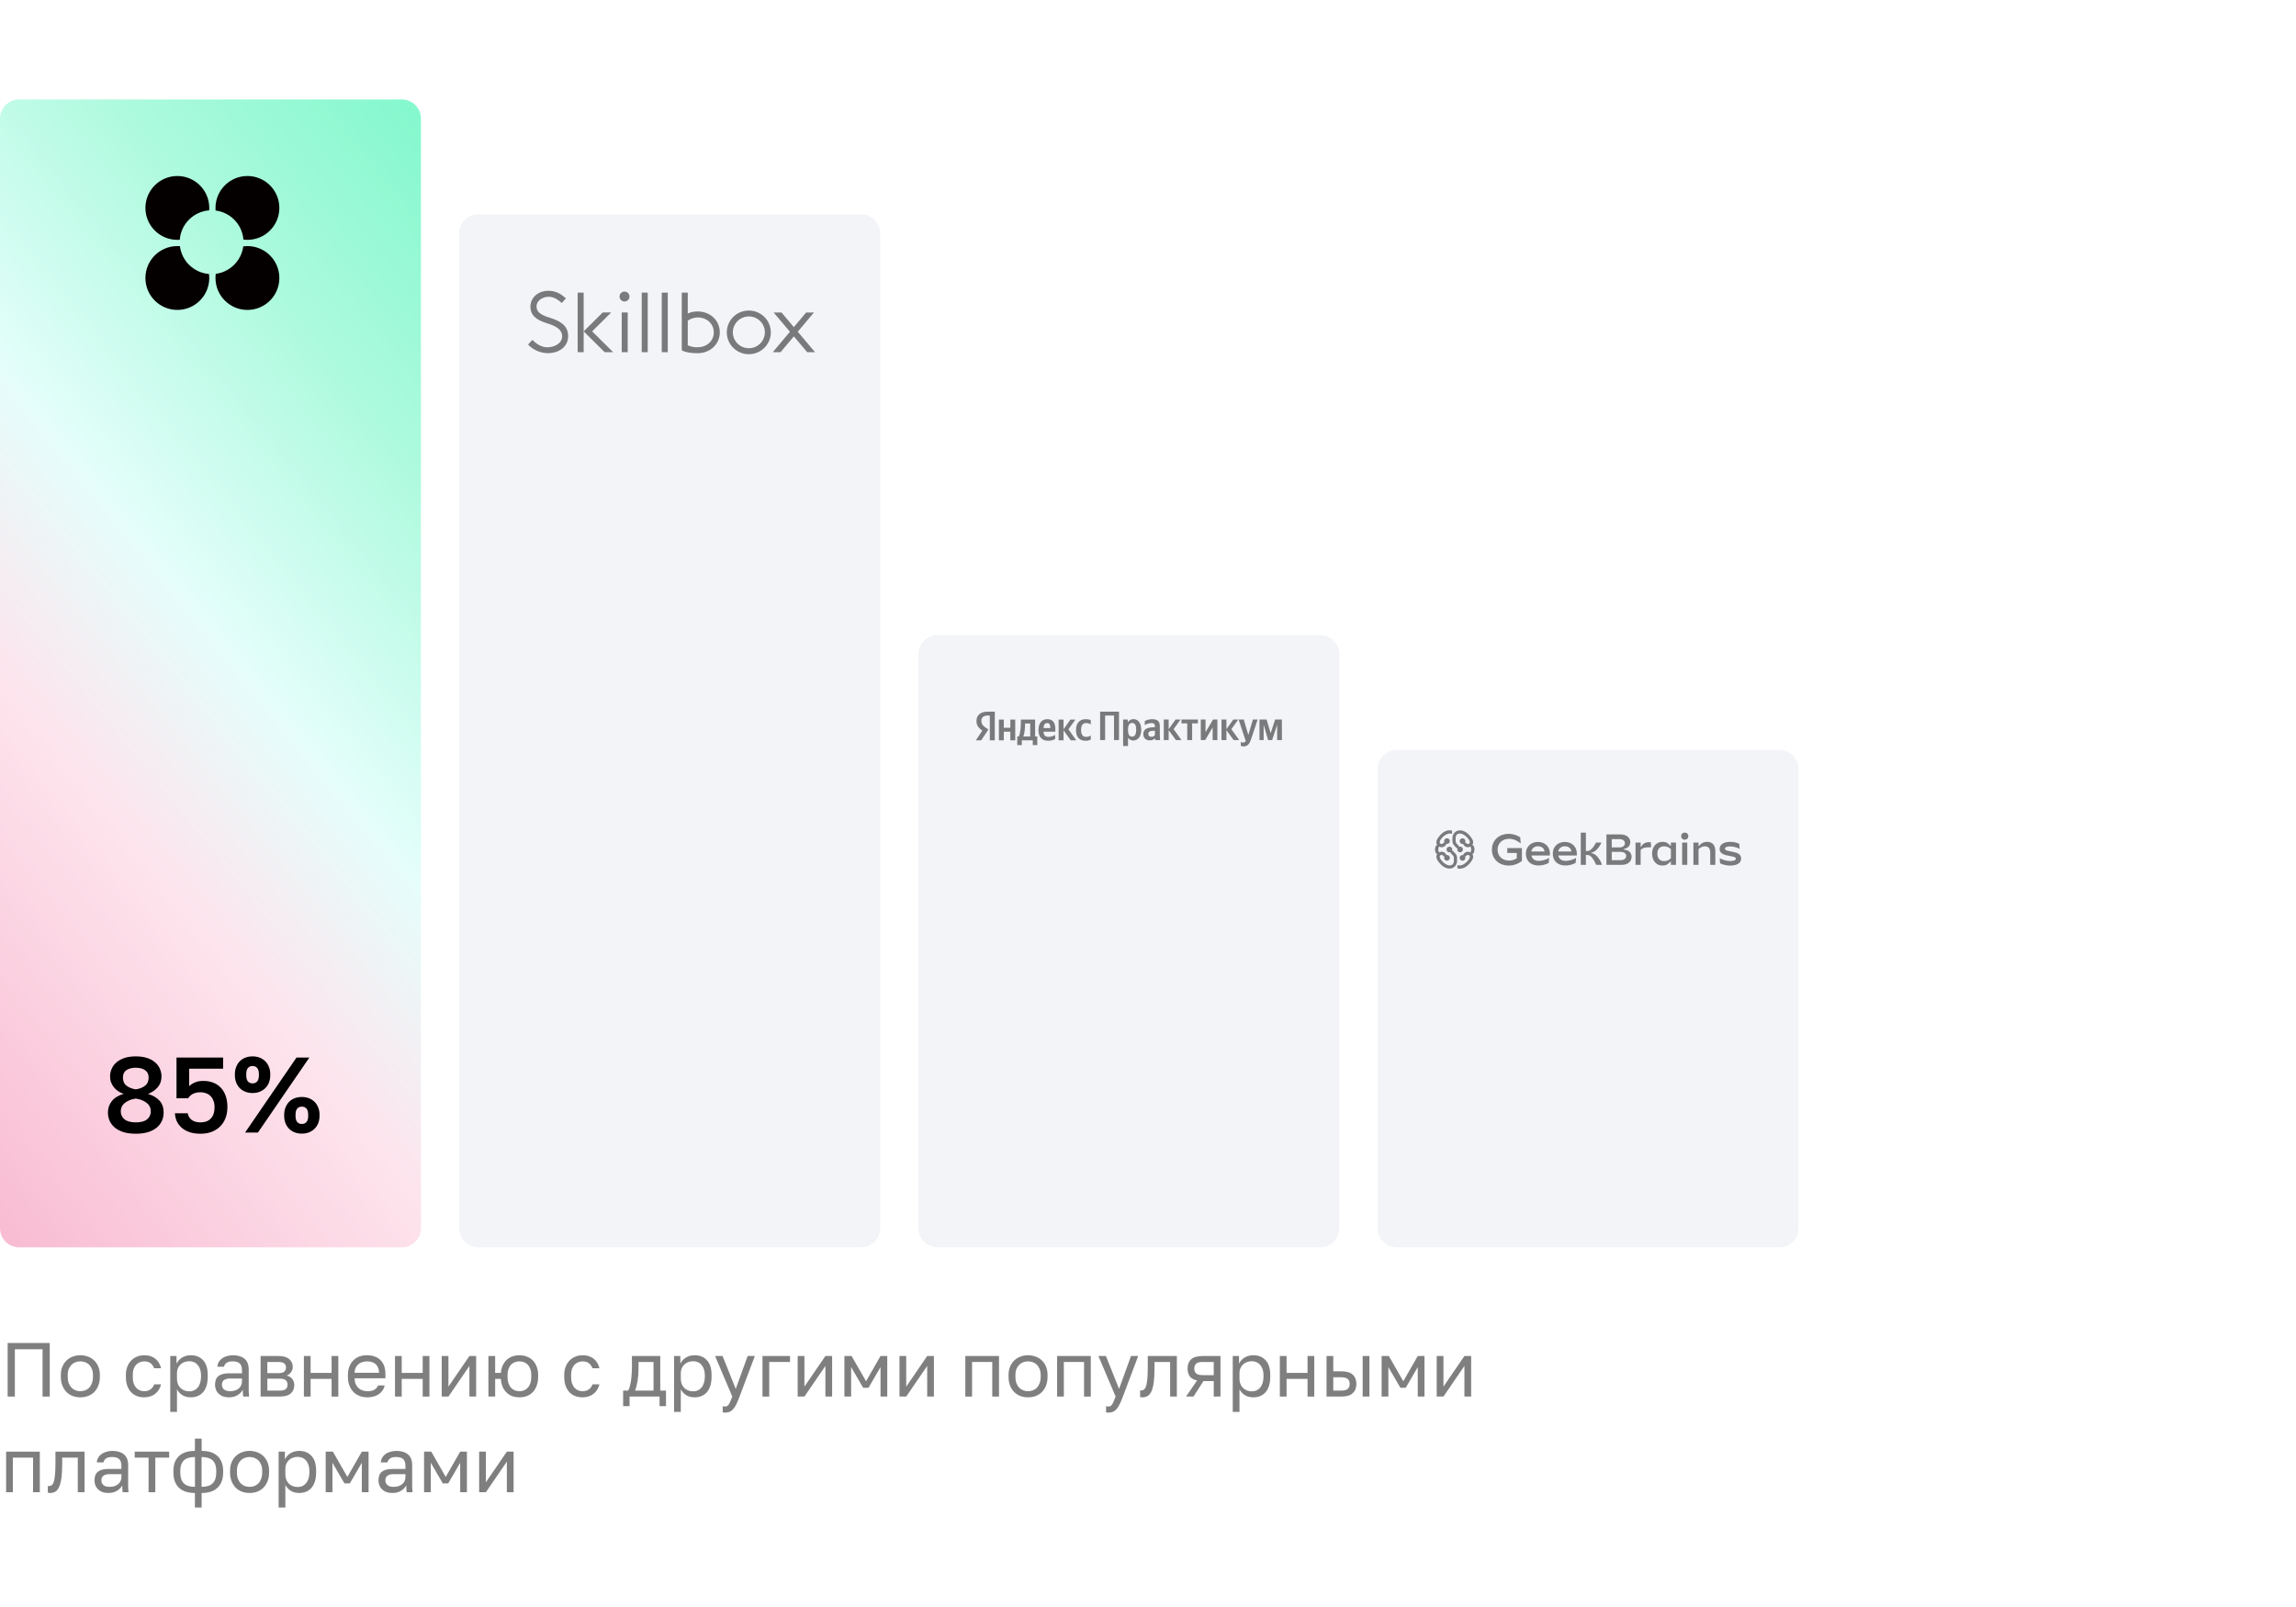 <svg width="600" height="420" viewBox="0 0 600 420" fill="none" xmlns="http://www.w3.org/2000/svg">
<path d="M0 31C0 28.239 2.239 26 5 26H105C107.761 26 110 28.239 110 31V321C110 323.761 107.761 326 105 326H5C2.239 326 0 323.761 0 321V31Z" fill="url(#paint0_linear_2_444)"/>
<path d="M120 61C120 58.239 122.239 56 125 56H225C227.761 56 230 58.239 230 61V321C230 323.761 227.761 326 225 326H125C122.239 326 120 323.761 120 321V61Z" fill="#F3F4F7"/>
<path d="M240 171C240 168.239 242.239 166 245 166H345C347.761 166 350 168.239 350 171V321C350 323.761 347.761 326 345 326H245C242.239 326 240 323.761 240 321V171Z" fill="#F3F4F7"/>
<path d="M360 201C360 198.239 362.239 196 365 196H465C467.761 196 470 198.239 470 201V321C470 323.761 467.761 326 465 326H365C362.239 326 360 323.761 360 321V201Z" fill="#F3F4F7"/>
<path d="M2 351H12.999V365H11.12V352.64H3.88V365H2V351Z" fill="black" fill-opacity="0.5"/>
<path d="M20.999 365.2C20.319 365.2 19.673 365.093 19.059 364.88C18.446 364.653 17.906 364.32 17.439 363.88C16.973 363.427 16.599 362.86 16.319 362.18C16.039 361.5 15.899 360.707 15.899 359.8V359.4C15.899 358.547 16.039 357.793 16.319 357.14C16.599 356.487 16.973 355.947 17.439 355.52C17.906 355.08 18.446 354.753 19.059 354.54C19.673 354.313 20.319 354.2 20.999 354.2C21.679 354.2 22.326 354.313 22.939 354.54C23.553 354.753 24.093 355.08 24.559 355.52C25.026 355.947 25.399 356.487 25.679 357.14C25.959 357.793 26.099 358.547 26.099 359.4V359.8C26.099 360.707 25.959 361.5 25.679 362.18C25.399 362.86 25.026 363.427 24.559 363.88C24.093 364.32 23.553 364.653 22.939 364.88C22.326 365.093 21.679 365.2 20.999 365.2ZM20.999 363.6C21.399 363.6 21.799 363.533 22.199 363.4C22.599 363.253 22.953 363.033 23.259 362.74C23.566 362.433 23.813 362.04 23.999 361.56C24.199 361.08 24.299 360.493 24.299 359.8V359.4C24.299 358.76 24.199 358.213 23.999 357.76C23.813 357.307 23.566 356.933 23.259 356.64C22.953 356.347 22.599 356.133 22.199 356C21.799 355.867 21.399 355.8 20.999 355.8C20.599 355.8 20.199 355.867 19.799 356C19.399 356.133 19.046 356.347 18.739 356.64C18.433 356.933 18.179 357.307 17.979 357.76C17.793 358.213 17.699 358.76 17.699 359.4V359.8C17.699 360.493 17.793 361.08 17.979 361.56C18.179 362.04 18.433 362.433 18.739 362.74C19.046 363.033 19.399 363.253 19.799 363.4C20.199 363.533 20.599 363.6 20.999 363.6Z" fill="black" fill-opacity="0.5"/>
<path d="M37.692 365.2C37.012 365.2 36.378 365.093 35.792 364.88C35.205 364.653 34.698 364.32 34.272 363.88C33.845 363.427 33.505 362.86 33.252 362.18C33.012 361.5 32.892 360.707 32.892 359.8V359.4C32.892 358.547 33.025 357.793 33.292 357.14C33.558 356.487 33.912 355.947 34.352 355.52C34.792 355.08 35.298 354.753 35.872 354.54C36.458 354.313 37.065 354.2 37.692 354.2C38.318 354.2 38.878 354.287 39.372 354.46C39.878 354.633 40.312 354.873 40.672 355.18C41.045 355.487 41.345 355.847 41.572 356.26C41.812 356.673 41.985 357.12 42.092 357.6H40.292C40.185 357.347 40.058 357.113 39.912 356.9C39.778 356.673 39.605 356.48 39.392 356.32C39.192 356.16 38.952 356.033 38.672 355.94C38.392 355.847 38.065 355.8 37.692 355.8C37.305 355.8 36.932 355.873 36.572 356.02C36.212 356.153 35.892 356.367 35.612 356.66C35.332 356.94 35.105 357.307 34.932 357.76C34.772 358.213 34.692 358.76 34.692 359.4V359.8C34.692 360.48 34.772 361.067 34.932 361.56C35.105 362.04 35.332 362.433 35.612 362.74C35.892 363.033 36.212 363.253 36.572 363.4C36.932 363.533 37.305 363.6 37.692 363.6C38.345 363.6 38.892 363.44 39.332 363.12C39.785 362.8 40.105 362.36 40.292 361.8H42.092C41.838 362.853 41.318 363.687 40.532 364.3C39.745 364.9 38.798 365.2 37.692 365.2Z" fill="black" fill-opacity="0.5"/>
<path d="M44.49 354.4H46.13V356.4C46.49 355.693 46.99 355.153 47.63 354.78C48.284 354.393 49.037 354.2 49.89 354.2C51.224 354.2 52.29 354.64 53.09 355.52C53.89 356.387 54.29 357.68 54.29 359.4V359.8C54.29 360.707 54.184 361.5 53.97 362.18C53.757 362.847 53.457 363.407 53.07 363.86C52.684 364.3 52.217 364.633 51.67 364.86C51.137 365.087 50.544 365.2 49.89 365.2C48.984 365.2 48.224 365 47.61 364.6C47.01 364.2 46.557 363.7 46.25 363.1V369H44.49V354.4ZM49.49 363.64C49.917 363.64 50.317 363.56 50.69 363.4C51.064 363.227 51.384 362.98 51.65 362.66C51.93 362.34 52.144 361.94 52.29 361.46C52.45 360.98 52.53 360.427 52.53 359.8V359.4C52.53 358.827 52.45 358.313 52.29 357.86C52.144 357.407 51.93 357.027 51.65 356.72C51.384 356.4 51.064 356.16 50.69 356C50.317 355.84 49.917 355.76 49.49 355.76C49.01 355.76 48.57 355.84 48.17 356C47.77 356.147 47.43 356.36 47.15 356.64C46.87 356.907 46.65 357.227 46.49 357.6C46.33 357.973 46.25 358.373 46.25 358.8V360.4C46.25 360.88 46.33 361.32 46.49 361.72C46.65 362.12 46.87 362.46 47.15 362.74C47.43 363.02 47.77 363.24 48.17 363.4C48.57 363.56 49.01 363.64 49.49 363.64Z" fill="black" fill-opacity="0.5"/>
<path d="M59.815 365.2C59.228 365.2 58.708 365.12 58.255 364.96C57.815 364.787 57.441 364.553 57.135 364.26C56.828 363.967 56.595 363.62 56.435 363.22C56.275 362.82 56.195 362.38 56.195 361.9C56.195 360.847 56.502 360.087 57.115 359.62C57.742 359.153 58.635 358.92 59.795 358.92H63.235V358.2C63.235 357.293 63.028 356.667 62.615 356.32C62.215 355.973 61.608 355.8 60.795 355.8C60.035 355.8 59.481 355.947 59.135 356.24C58.788 356.52 58.595 356.84 58.555 357.2H56.795C56.822 356.773 56.935 356.38 57.135 356.02C57.348 355.647 57.628 355.327 57.975 355.06C58.335 354.793 58.761 354.587 59.255 354.44C59.748 354.28 60.295 354.2 60.895 354.2C62.148 354.2 63.142 354.5 63.875 355.1C64.621 355.687 64.995 356.653 64.995 358V362.3C64.995 362.86 64.995 363.353 64.995 363.78C65.008 364.193 65.041 364.6 65.095 365H63.555C63.515 364.693 63.488 364.407 63.475 364.14C63.462 363.86 63.455 363.547 63.455 363.2C63.175 363.76 62.721 364.233 62.095 364.62C61.468 365.007 60.708 365.2 59.815 365.2ZM60.195 363.6C60.608 363.6 60.995 363.547 61.355 363.44C61.728 363.32 62.055 363.153 62.335 362.94C62.615 362.713 62.835 362.44 62.995 362.12C63.155 361.8 63.235 361.427 63.235 361V360.28H60.095C59.441 360.28 58.928 360.413 58.555 360.68C58.181 360.933 57.995 361.34 57.995 361.9C57.995 362.393 58.168 362.8 58.515 363.12C58.875 363.44 59.435 363.6 60.195 363.6Z" fill="black" fill-opacity="0.5"/>
<path d="M68.103 354.4H72.704C74.01 354.4 74.97 354.673 75.584 355.22C76.197 355.753 76.504 356.447 76.504 357.3C76.504 357.527 76.463 357.76 76.383 358C76.303 358.227 76.19 358.44 76.043 358.64C75.91 358.84 75.743 359.013 75.543 359.16C75.357 359.307 75.144 359.42 74.903 359.5C75.557 359.66 76.05 359.967 76.383 360.42C76.73 360.86 76.903 361.38 76.903 361.98C76.903 362.9 76.597 363.633 75.984 364.18C75.37 364.727 74.41 365 73.103 365H68.103V354.4ZM73.103 363.44C73.85 363.44 74.377 363.307 74.683 363.04C74.99 362.773 75.144 362.393 75.144 361.9C75.144 361.393 74.99 361.007 74.683 360.74C74.377 360.46 73.85 360.32 73.103 360.32H69.864V363.44H73.103ZM72.704 358.88C73.463 358.88 73.99 358.747 74.284 358.48C74.59 358.213 74.743 357.847 74.743 357.38C74.743 356.94 74.59 356.593 74.284 356.34C73.99 356.087 73.463 355.96 72.704 355.96H69.864V358.88H72.704Z" fill="black" fill-opacity="0.5"/>
<path d="M79.412 354.4H81.172V358.82H86.652V354.4H88.412V365H86.652V360.38H81.172V365H79.412V354.4Z" fill="black" fill-opacity="0.5"/>
<path d="M96.019 365.2C95.339 365.2 94.692 365.093 94.079 364.88C93.466 364.667 92.926 364.34 92.459 363.9C91.992 363.447 91.619 362.88 91.339 362.2C91.059 361.52 90.919 360.72 90.919 359.8V359.4C90.919 358.52 91.052 357.76 91.319 357.12C91.586 356.467 91.939 355.927 92.379 355.5C92.832 355.06 93.352 354.733 93.939 354.52C94.539 354.307 95.166 354.2 95.819 354.2C97.379 354.2 98.586 354.627 99.439 355.48C100.292 356.333 100.719 357.54 100.719 359.1V360.22H92.679C92.679 360.847 92.779 361.373 92.979 361.8C93.179 362.227 93.439 362.573 93.759 362.84C94.079 363.107 94.432 363.3 94.819 363.42C95.219 363.54 95.619 363.6 96.019 363.6C96.819 363.6 97.432 363.467 97.859 363.2C98.299 362.933 98.612 362.567 98.799 362.1H100.519C100.412 362.607 100.219 363.053 99.939 363.44C99.672 363.827 99.339 364.153 98.939 364.42C98.552 364.673 98.106 364.867 97.599 365C97.106 365.133 96.579 365.2 96.019 365.2ZM95.919 355.8C95.506 355.8 95.106 355.86 94.719 355.98C94.332 356.087 93.986 356.267 93.679 356.52C93.386 356.76 93.146 357.067 92.959 357.44C92.772 357.813 92.679 358.26 92.679 358.78H99.059C99.046 358.233 98.952 357.773 98.779 357.4C98.619 357.013 98.399 356.707 98.119 356.48C97.839 356.24 97.506 356.067 97.119 355.96C96.746 355.853 96.346 355.8 95.919 355.8Z" fill="black" fill-opacity="0.5"/>
<path d="M103.221 354.4H104.981V358.82H110.461V354.4H112.221V365H110.461V360.38H104.981V365H103.221V354.4Z" fill="black" fill-opacity="0.5"/>
<path d="M115.428 354.4H117.188V362.4L122.668 354.4H124.428V365H122.668V357L117.188 365H115.428V354.4Z" fill="black" fill-opacity="0.5"/>
<path d="M127.635 354.4H129.395V358.82H130.895C130.948 358.06 131.115 357.393 131.395 356.82C131.675 356.233 132.028 355.747 132.455 355.36C132.895 354.973 133.395 354.687 133.955 354.5C134.515 354.3 135.108 354.2 135.735 354.2C136.415 354.2 137.048 354.313 137.635 354.54C138.235 354.753 138.755 355.08 139.195 355.52C139.635 355.947 139.981 356.487 140.235 357.14C140.501 357.793 140.635 358.547 140.635 359.4V359.8C140.635 360.707 140.501 361.5 140.235 362.18C139.981 362.86 139.635 363.427 139.195 363.88C138.755 364.32 138.235 364.653 137.635 364.88C137.048 365.093 136.415 365.2 135.735 365.2C135.108 365.2 134.508 365.107 133.935 364.92C133.375 364.72 132.875 364.42 132.435 364.02C132.008 363.62 131.655 363.12 131.375 362.52C131.108 361.907 130.948 361.193 130.895 360.38H129.395V365H127.635V354.4ZM135.735 363.6C136.135 363.6 136.521 363.533 136.895 363.4C137.268 363.253 137.595 363.033 137.875 362.74C138.168 362.433 138.401 362.04 138.575 361.56C138.748 361.08 138.835 360.493 138.835 359.8V359.4C138.835 358.76 138.748 358.213 138.575 357.76C138.401 357.307 138.168 356.933 137.875 356.64C137.595 356.347 137.268 356.133 136.895 356C136.521 355.867 136.135 355.8 135.735 355.8C135.335 355.8 134.948 355.867 134.575 356C134.201 356.133 133.868 356.347 133.575 356.64C133.295 356.933 133.068 357.307 132.895 357.76C132.721 358.213 132.635 358.76 132.635 359.4V359.8C132.635 360.493 132.721 361.08 132.895 361.56C133.068 362.04 133.295 362.433 133.575 362.74C133.868 363.033 134.201 363.253 134.575 363.4C134.948 363.533 135.335 363.6 135.735 363.6Z" fill="black" fill-opacity="0.5"/>
<path d="M152.243 365.2C151.563 365.2 150.929 365.093 150.343 364.88C149.756 364.653 149.249 364.32 148.823 363.88C148.396 363.427 148.056 362.86 147.803 362.18C147.563 361.5 147.443 360.707 147.443 359.8V359.4C147.443 358.547 147.576 357.793 147.843 357.14C148.109 356.487 148.463 355.947 148.903 355.52C149.343 355.08 149.849 354.753 150.423 354.54C151.009 354.313 151.616 354.2 152.243 354.2C152.869 354.2 153.429 354.287 153.923 354.46C154.429 354.633 154.863 354.873 155.223 355.18C155.596 355.487 155.896 355.847 156.123 356.26C156.363 356.673 156.536 357.12 156.643 357.6H154.843C154.736 357.347 154.609 357.113 154.463 356.9C154.329 356.673 154.156 356.48 153.943 356.32C153.743 356.16 153.503 356.033 153.223 355.94C152.943 355.847 152.616 355.8 152.243 355.8C151.856 355.8 151.483 355.873 151.123 356.02C150.763 356.153 150.443 356.367 150.163 356.66C149.883 356.94 149.656 357.307 149.483 357.76C149.323 358.213 149.243 358.76 149.243 359.4V359.8C149.243 360.48 149.323 361.067 149.483 361.56C149.656 362.04 149.883 362.433 150.163 362.74C150.443 363.033 150.763 363.253 151.123 363.4C151.483 363.533 151.856 363.6 152.243 363.6C152.896 363.6 153.443 363.44 153.883 363.12C154.336 362.8 154.656 362.36 154.843 361.8H156.643C156.389 362.853 155.869 363.687 155.083 364.3C154.296 364.9 153.349 365.2 152.243 365.2Z" fill="black" fill-opacity="0.5"/>
<path d="M162.841 363.44H164.141C164.288 363.24 164.421 362.933 164.541 362.52C164.661 362.107 164.768 361.62 164.861 361.06C164.954 360.5 165.021 359.893 165.061 359.24C165.114 358.573 165.141 357.893 165.141 357.2V354.4H172.541V363.44H174.041V367.5H172.361V365H164.521V367.5H162.841V363.44ZM170.781 363.44V355.96H166.861V357.6C166.861 358.16 166.841 358.72 166.801 359.28C166.761 359.827 166.701 360.353 166.621 360.86C166.541 361.353 166.441 361.827 166.321 362.28C166.214 362.72 166.088 363.107 165.941 363.44H170.781Z" fill="black" fill-opacity="0.5"/>
<path d="M176.15 354.4H177.79V356.4C178.15 355.693 178.65 355.153 179.29 354.78C179.944 354.393 180.697 354.2 181.55 354.2C182.884 354.2 183.95 354.64 184.75 355.52C185.55 356.387 185.95 357.68 185.95 359.4V359.8C185.95 360.707 185.844 361.5 185.63 362.18C185.417 362.847 185.117 363.407 184.73 363.86C184.344 364.3 183.877 364.633 183.33 364.86C182.797 365.087 182.204 365.2 181.55 365.2C180.644 365.2 179.884 365 179.27 364.6C178.67 364.2 178.217 363.7 177.91 363.1V369H176.15V354.4ZM181.15 363.64C181.577 363.64 181.977 363.56 182.35 363.4C182.724 363.227 183.044 362.98 183.31 362.66C183.59 362.34 183.804 361.94 183.95 361.46C184.11 360.98 184.19 360.427 184.19 359.8V359.4C184.19 358.827 184.11 358.313 183.95 357.86C183.804 357.407 183.59 357.027 183.31 356.72C183.044 356.4 182.724 356.16 182.35 356C181.977 355.84 181.577 355.76 181.15 355.76C180.67 355.76 180.23 355.84 179.83 356C179.43 356.147 179.09 356.36 178.81 356.64C178.53 356.907 178.31 357.227 178.15 357.6C177.99 357.973 177.91 358.373 177.91 358.8V360.4C177.91 360.88 177.99 361.32 178.15 361.72C178.31 362.12 178.53 362.46 178.81 362.74C179.09 363.02 179.43 363.24 179.83 363.4C180.23 363.56 180.67 363.64 181.15 363.64Z" fill="black" fill-opacity="0.5"/>
<path d="M189.464 369.2C189.264 369.2 189.064 369.18 188.864 369.14V367.54C189.064 367.58 189.264 367.6 189.464 367.6C189.664 367.6 189.838 367.567 189.984 367.5C190.131 367.433 190.271 367.307 190.404 367.12C190.538 366.933 190.678 366.667 190.824 366.32C190.984 365.987 191.164 365.547 191.364 365L186.864 354.4H188.824L192.264 363L195.384 354.4H197.264L193.264 365C192.984 365.747 192.718 366.387 192.464 366.92C192.211 367.453 191.938 367.887 191.644 368.22C191.364 368.567 191.051 368.813 190.704 368.96C190.358 369.12 189.944 369.2 189.464 369.2Z" fill="black" fill-opacity="0.5"/>
<path d="M199.256 354.4H206.456V355.96H201.016V365H199.256V354.4Z" fill="black" fill-opacity="0.5"/>
<path d="M208.455 354.4H210.215V362.4L215.695 354.4H217.455V365H215.695V357L210.215 365H208.455V354.4Z" fill="black" fill-opacity="0.5"/>
<path d="M220.662 354.4H222.542L226.322 361L230.102 354.4H231.862V365H230.102V357.3L226.962 362.7H225.562L222.422 357.3V365H220.662V354.4Z" fill="black" fill-opacity="0.5"/>
<path d="M235.057 354.4H236.817V362.4L242.297 354.4H244.057V365H242.297V357L236.817 365H235.057V354.4Z" fill="black" fill-opacity="0.5"/>
<path d="M252.264 354.4H261.064V365H259.304V355.96H254.024V365H252.264V354.4Z" fill="black" fill-opacity="0.5"/>
<path d="M268.656 365.2C267.976 365.2 267.329 365.093 266.716 364.88C266.103 364.653 265.563 364.32 265.096 363.88C264.629 363.427 264.256 362.86 263.976 362.18C263.696 361.5 263.556 360.707 263.556 359.8V359.4C263.556 358.547 263.696 357.793 263.976 357.14C264.256 356.487 264.629 355.947 265.096 355.52C265.563 355.08 266.103 354.753 266.716 354.54C267.329 354.313 267.976 354.2 268.656 354.2C269.336 354.2 269.983 354.313 270.596 354.54C271.209 354.753 271.749 355.08 272.216 355.52C272.683 355.947 273.056 356.487 273.336 357.14C273.616 357.793 273.756 358.547 273.756 359.4V359.8C273.756 360.707 273.616 361.5 273.336 362.18C273.056 362.86 272.683 363.427 272.216 363.88C271.749 364.32 271.209 364.653 270.596 364.88C269.983 365.093 269.336 365.2 268.656 365.2ZM268.656 363.6C269.056 363.6 269.456 363.533 269.856 363.4C270.256 363.253 270.609 363.033 270.916 362.74C271.223 362.433 271.469 362.04 271.656 361.56C271.856 361.08 271.956 360.493 271.956 359.8V359.4C271.956 358.76 271.856 358.213 271.656 357.76C271.469 357.307 271.223 356.933 270.916 356.64C270.609 356.347 270.256 356.133 269.856 356C269.456 355.867 269.056 355.8 268.656 355.8C268.256 355.8 267.856 355.867 267.456 356C267.056 356.133 266.703 356.347 266.396 356.64C266.089 356.933 265.836 357.307 265.636 357.76C265.449 358.213 265.356 358.76 265.356 359.4V359.8C265.356 360.493 265.449 361.08 265.636 361.56C265.836 362.04 266.089 362.433 266.396 362.74C266.703 363.033 267.056 363.253 267.456 363.4C267.856 363.533 268.256 363.6 268.656 363.6Z" fill="black" fill-opacity="0.5"/>
<path d="M276.248 354.4H285.048V365H283.288V355.96H278.008V365H276.248V354.4Z" fill="black" fill-opacity="0.5"/>
<path d="M289.64 369.2C289.44 369.2 289.24 369.18 289.04 369.14V367.54C289.24 367.58 289.44 367.6 289.64 367.6C289.84 367.6 290.014 367.567 290.16 367.5C290.307 367.433 290.447 367.307 290.58 367.12C290.714 366.933 290.854 366.667 291 366.32C291.16 365.987 291.34 365.547 291.54 365L287.04 354.4H289L292.44 363L295.56 354.4H297.44L293.44 365C293.16 365.747 292.894 366.387 292.64 366.92C292.387 367.453 292.114 367.887 291.82 368.22C291.54 368.567 291.227 368.813 290.88 368.96C290.534 369.12 290.12 369.2 289.64 369.2Z" fill="black" fill-opacity="0.5"/>
<path d="M298.541 365.2C298.341 365.2 298.141 365.18 297.941 365.14V363.38C298.008 363.393 298.108 363.4 298.241 363.4C298.534 363.4 298.788 363.307 299.001 363.12C299.228 362.933 299.408 362.607 299.541 362.14C299.674 361.673 299.774 361.04 299.841 360.24C299.908 359.44 299.941 358.427 299.941 357.2V354.4H307.541V365H305.781V355.96H301.701V357.6C301.701 359.08 301.634 360.307 301.501 361.28C301.368 362.253 301.168 363.033 300.901 363.62C300.648 364.193 300.321 364.6 299.921 364.84C299.521 365.08 299.061 365.2 298.541 365.2Z" fill="black" fill-opacity="0.5"/>
<path d="M312.82 360.8C311.94 360.6 311.307 360.24 310.92 359.72C310.534 359.187 310.34 358.507 310.34 357.68C310.34 356.64 310.654 355.833 311.28 355.26C311.92 354.687 312.94 354.4 314.34 354.4H318.94V365H317.18V360.96H314.48L311.9 365H309.94L312.82 360.8ZM312.1 357.68C312.1 358.24 312.26 358.667 312.58 358.96C312.914 359.253 313.467 359.4 314.24 359.4H317.18V355.96H314.24C313.467 355.96 312.914 356.107 312.58 356.4C312.26 356.693 312.1 357.12 312.1 357.68Z" fill="black" fill-opacity="0.5"/>
<path d="M322.146 354.4H323.786V356.4C324.146 355.693 324.646 355.153 325.286 354.78C325.94 354.393 326.693 354.2 327.546 354.2C328.88 354.2 329.946 354.64 330.746 355.52C331.546 356.387 331.946 357.68 331.946 359.4V359.8C331.946 360.707 331.84 361.5 331.626 362.18C331.413 362.847 331.113 363.407 330.726 363.86C330.34 364.3 329.873 364.633 329.326 364.86C328.793 365.087 328.2 365.2 327.546 365.2C326.64 365.2 325.88 365 325.266 364.6C324.666 364.2 324.213 363.7 323.906 363.1V369H322.146V354.4ZM327.146 363.64C327.573 363.64 327.973 363.56 328.346 363.4C328.72 363.227 329.04 362.98 329.306 362.66C329.586 362.34 329.8 361.94 329.946 361.46C330.106 360.98 330.186 360.427 330.186 359.8V359.4C330.186 358.827 330.106 358.313 329.946 357.86C329.8 357.407 329.586 357.027 329.306 356.72C329.04 356.4 328.72 356.16 328.346 356C327.973 355.84 327.573 355.76 327.146 355.76C326.666 355.76 326.226 355.84 325.826 356C325.426 356.147 325.086 356.36 324.806 356.64C324.526 356.907 324.306 357.227 324.146 357.6C323.986 357.973 323.906 358.373 323.906 358.8V360.4C323.906 360.88 323.986 361.32 324.146 361.72C324.306 362.12 324.526 362.46 324.806 362.74C325.086 363.02 325.426 363.24 325.826 363.4C326.226 363.56 326.666 363.64 327.146 363.64Z" fill="black" fill-opacity="0.5"/>
<path d="M334.451 354.4H336.211V358.82H341.691V354.4H343.451V365H341.691V360.38H336.211V365H334.451V354.4Z" fill="black" fill-opacity="0.5"/>
<path d="M346.658 354.4H348.418V358.4H350.558C351.892 358.4 352.872 358.693 353.498 359.28C354.138 359.867 354.458 360.68 354.458 361.72C354.458 362.733 354.138 363.533 353.498 364.12C352.872 364.707 351.892 365 350.558 365H346.658V354.4ZM350.458 363.44C351.285 363.44 351.865 363.293 352.198 363C352.532 362.707 352.698 362.273 352.698 361.7C352.698 361.127 352.532 360.693 352.198 360.4C351.865 360.107 351.285 359.96 350.458 359.96H348.418V363.44H350.458ZM356.098 354.4H357.858V365H356.098V354.4Z" fill="black" fill-opacity="0.5"/>
<path d="M361.053 354.4H362.933L366.713 361L370.493 354.4H372.253V365H370.493V357.3L367.353 362.7H365.953L362.813 357.3V365H361.053V354.4Z" fill="black" fill-opacity="0.5"/>
<path d="M375.447 354.4H377.207V362.4L382.687 354.4H384.447V365H382.687V357L377.207 365H375.447V354.4Z" fill="black" fill-opacity="0.5"/>
<path d="M1.6 379.4H10.4V390H8.64V380.96H3.36V390H1.6V379.4Z" fill="black" fill-opacity="0.5"/>
<path d="M13.092 390.2C12.892 390.2 12.692 390.18 12.492 390.14V388.38C12.558 388.393 12.658 388.4 12.792 388.4C13.085 388.4 13.338 388.307 13.552 388.12C13.778 387.933 13.958 387.607 14.092 387.14C14.225 386.673 14.325 386.04 14.392 385.24C14.458 384.44 14.492 383.427 14.492 382.2V379.4H22.092V390H20.332V380.96H16.252V382.6C16.252 384.08 16.185 385.307 16.052 386.28C15.918 387.253 15.718 388.033 15.452 388.62C15.198 389.193 14.872 389.6 14.472 389.84C14.072 390.08 13.612 390.2 13.092 390.2Z" fill="black" fill-opacity="0.5"/>
<path d="M28.311 390.2C27.724 390.2 27.204 390.12 26.751 389.96C26.311 389.787 25.938 389.553 25.631 389.26C25.324 388.967 25.091 388.62 24.931 388.22C24.771 387.82 24.691 387.38 24.691 386.9C24.691 385.847 24.998 385.087 25.611 384.62C26.238 384.153 27.131 383.92 28.291 383.92H31.731V383.2C31.731 382.293 31.524 381.667 31.111 381.32C30.711 380.973 30.104 380.8 29.291 380.8C28.531 380.8 27.978 380.947 27.631 381.24C27.284 381.52 27.091 381.84 27.051 382.2H25.291C25.318 381.773 25.431 381.38 25.631 381.02C25.844 380.647 26.124 380.327 26.471 380.06C26.831 379.793 27.258 379.587 27.751 379.44C28.244 379.28 28.791 379.2 29.391 379.2C30.644 379.2 31.638 379.5 32.371 380.1C33.118 380.687 33.491 381.653 33.491 383V387.3C33.491 387.86 33.491 388.353 33.491 388.78C33.504 389.193 33.538 389.6 33.591 390H32.051C32.011 389.693 31.984 389.407 31.971 389.14C31.958 388.86 31.951 388.547 31.951 388.2C31.671 388.76 31.218 389.233 30.591 389.62C29.964 390.007 29.204 390.2 28.311 390.2ZM28.691 388.6C29.104 388.6 29.491 388.547 29.851 388.44C30.224 388.32 30.551 388.153 30.831 387.94C31.111 387.713 31.331 387.44 31.491 387.12C31.651 386.8 31.731 386.427 31.731 386V385.28H28.591C27.938 385.28 27.424 385.413 27.051 385.68C26.678 385.933 26.491 386.34 26.491 386.9C26.491 387.393 26.664 387.8 27.011 388.12C27.371 388.44 27.931 388.6 28.691 388.6Z" fill="black" fill-opacity="0.5"/>
<path d="M38.824 380.96H35.204V379.4H44.204V380.96H40.584V390H38.824V380.96Z" fill="black" fill-opacity="0.5"/>
<path d="M50.934 390.2C49.093 390.2 47.694 389.733 46.733 388.8C45.787 387.867 45.313 386.54 45.313 384.82V384.42C45.313 382.78 45.787 381.5 46.733 380.58C47.694 379.66 49.093 379.2 50.934 379.2V376H52.694V379.2C54.533 379.2 55.927 379.66 56.873 380.58C57.834 381.5 58.313 382.78 58.313 384.42V384.82C58.313 386.54 57.834 387.867 56.873 388.8C55.927 389.733 54.533 390.2 52.694 390.2V394H50.934V390.2ZM56.514 384.42C56.514 383.207 56.2 382.3 55.574 381.7C54.96 381.1 53.993 380.8 52.673 380.8V388.6C53.993 388.6 54.96 388.293 55.574 387.68C56.2 387.067 56.514 386.113 56.514 384.82V384.42ZM47.114 384.82C47.114 386.113 47.42 387.067 48.033 387.68C48.66 388.293 49.633 388.6 50.953 388.6V380.8C49.633 380.8 48.66 381.1 48.033 381.7C47.42 382.3 47.114 383.207 47.114 384.42V384.82Z" fill="black" fill-opacity="0.5"/>
<path d="M65.218 390.2C64.538 390.2 63.892 390.093 63.278 389.88C62.665 389.653 62.125 389.32 61.658 388.88C61.191 388.427 60.818 387.86 60.538 387.18C60.258 386.5 60.118 385.707 60.118 384.8V384.4C60.118 383.547 60.258 382.793 60.538 382.14C60.818 381.487 61.191 380.947 61.658 380.52C62.125 380.08 62.665 379.753 63.278 379.54C63.892 379.313 64.538 379.2 65.218 379.2C65.898 379.2 66.545 379.313 67.158 379.54C67.772 379.753 68.311 380.08 68.778 380.52C69.245 380.947 69.618 381.487 69.898 382.14C70.178 382.793 70.318 383.547 70.318 384.4V384.8C70.318 385.707 70.178 386.5 69.898 387.18C69.618 387.86 69.245 388.427 68.778 388.88C68.311 389.32 67.772 389.653 67.158 389.88C66.545 390.093 65.898 390.2 65.218 390.2ZM65.218 388.6C65.618 388.6 66.018 388.533 66.418 388.4C66.818 388.253 67.171 388.033 67.478 387.74C67.785 387.433 68.031 387.04 68.218 386.56C68.418 386.08 68.518 385.493 68.518 384.8V384.4C68.518 383.76 68.418 383.213 68.218 382.76C68.031 382.307 67.785 381.933 67.478 381.64C67.171 381.347 66.818 381.133 66.418 381C66.018 380.867 65.618 380.8 65.218 380.8C64.818 380.8 64.418 380.867 64.018 381C63.618 381.133 63.265 381.347 62.958 381.64C62.651 381.933 62.398 382.307 62.198 382.76C62.011 383.213 61.918 383.76 61.918 384.4V384.8C61.918 385.493 62.011 386.08 62.198 386.56C62.398 387.04 62.651 387.433 62.958 387.74C63.265 388.033 63.618 388.253 64.018 388.4C64.418 388.533 64.818 388.6 65.218 388.6Z" fill="black" fill-opacity="0.5"/>
<path d="M72.811 379.4H74.451V381.4C74.811 380.693 75.311 380.153 75.951 379.78C76.604 379.393 77.357 379.2 78.21 379.2C79.544 379.2 80.611 379.64 81.41 380.52C82.21 381.387 82.611 382.68 82.611 384.4V384.8C82.611 385.707 82.504 386.5 82.291 387.18C82.077 387.847 81.777 388.407 81.391 388.86C81.004 389.3 80.537 389.633 79.99 389.86C79.457 390.087 78.864 390.2 78.21 390.2C77.304 390.2 76.544 390 75.93 389.6C75.331 389.2 74.877 388.7 74.57 388.1V394H72.811V379.4ZM77.811 388.64C78.237 388.64 78.637 388.56 79.01 388.4C79.384 388.227 79.704 387.98 79.971 387.66C80.251 387.34 80.464 386.94 80.611 386.46C80.77 385.98 80.85 385.427 80.85 384.8V384.4C80.85 383.827 80.77 383.313 80.611 382.86C80.464 382.407 80.251 382.027 79.971 381.72C79.704 381.4 79.384 381.16 79.01 381C78.637 380.84 78.237 380.76 77.811 380.76C77.331 380.76 76.891 380.84 76.49 381C76.091 381.147 75.751 381.36 75.471 381.64C75.191 381.907 74.971 382.227 74.811 382.6C74.65 382.973 74.57 383.373 74.57 383.8V385.4C74.57 385.88 74.65 386.32 74.811 386.72C74.971 387.12 75.191 387.46 75.471 387.74C75.751 388.02 76.091 388.24 76.49 388.4C76.891 388.56 77.331 388.64 77.811 388.64Z" fill="black" fill-opacity="0.5"/>
<path d="M85.115 379.4H86.995L90.775 386L94.555 379.4H96.315V390H94.555V382.3L91.415 387.7H90.015L86.875 382.3V390H85.115V379.4Z" fill="black" fill-opacity="0.5"/>
<path d="M102.53 390.2C101.943 390.2 101.423 390.12 100.97 389.96C100.53 389.787 100.156 389.553 99.85 389.26C99.543 388.967 99.31 388.62 99.15 388.22C98.99 387.82 98.91 387.38 98.91 386.9C98.91 385.847 99.216 385.087 99.83 384.62C100.456 384.153 101.35 383.92 102.51 383.92H105.95V383.2C105.95 382.293 105.743 381.667 105.33 381.32C104.93 380.973 104.323 380.8 103.51 380.8C102.75 380.8 102.196 380.947 101.85 381.24C101.503 381.52 101.31 381.84 101.27 382.2H99.51C99.536 381.773 99.65 381.38 99.85 381.02C100.063 380.647 100.343 380.327 100.69 380.06C101.05 379.793 101.476 379.587 101.97 379.44C102.463 379.28 103.01 379.2 103.61 379.2C104.863 379.2 105.856 379.5 106.59 380.1C107.336 380.687 107.71 381.653 107.71 383V387.3C107.71 387.86 107.71 388.353 107.71 388.78C107.723 389.193 107.756 389.6 107.81 390H106.27C106.23 389.693 106.203 389.407 106.19 389.14C106.176 388.86 106.17 388.547 106.17 388.2C105.89 388.76 105.436 389.233 104.81 389.62C104.183 390.007 103.423 390.2 102.53 390.2ZM102.91 388.6C103.323 388.6 103.71 388.547 104.07 388.44C104.443 388.32 104.77 388.153 105.05 387.94C105.33 387.713 105.55 387.44 105.71 387.12C105.87 386.8 105.95 386.427 105.95 386V385.28H102.81C102.156 385.28 101.643 385.413 101.27 385.68C100.896 385.933 100.71 386.34 100.71 386.9C100.71 387.393 100.883 387.8 101.23 388.12C101.59 388.44 102.15 388.6 102.91 388.6Z" fill="black" fill-opacity="0.5"/>
<path d="M110.818 379.4H112.698L116.478 386L120.258 379.4H122.018V390H120.258V382.3L117.118 387.7H115.718L112.578 382.3V390H110.818V379.4Z" fill="black" fill-opacity="0.5"/>
<path d="M125.213 379.4H126.973V387.4L132.453 379.4H134.213V390H132.453V382L126.973 390H125.213V379.4Z" fill="black" fill-opacity="0.5"/>
<path d="M35.483 296.308C34.307 296.308 33.262 296.177 32.347 295.916C31.451 295.636 30.695 295.253 30.079 294.768C29.463 294.264 28.997 293.676 28.679 293.004C28.362 292.313 28.203 291.557 28.203 290.736C28.203 289.616 28.549 288.626 29.239 287.768C29.948 286.89 30.975 286.265 32.319 285.892C31.815 285.724 31.349 285.5 30.919 285.22C30.49 284.94 30.116 284.604 29.799 284.212C29.482 283.82 29.23 283.39 29.043 282.924C28.857 282.438 28.763 281.916 28.763 281.356C28.763 280.609 28.913 279.918 29.211 279.284C29.51 278.63 29.939 278.07 30.499 277.604C31.078 277.118 31.778 276.745 32.599 276.484C33.439 276.222 34.401 276.092 35.483 276.092C36.566 276.092 37.527 276.222 38.367 276.484C39.207 276.745 39.907 277.118 40.467 277.604C41.046 278.07 41.475 278.63 41.755 279.284C42.054 279.918 42.203 280.609 42.203 281.356C42.203 282.476 41.867 283.418 41.195 284.184C40.523 284.949 39.683 285.518 38.675 285.892C40.038 286.321 41.055 286.928 41.727 287.712C42.418 288.496 42.763 289.504 42.763 290.736C42.763 291.557 42.605 292.313 42.287 293.004C41.97 293.676 41.503 294.264 40.887 294.768C40.271 295.253 39.506 295.636 38.591 295.916C37.695 296.177 36.659 296.308 35.483 296.308ZM35.483 293.34C36.809 293.34 37.788 293.078 38.423 292.556C39.077 292.014 39.403 291.324 39.403 290.484C39.403 289.532 39.03 288.776 38.283 288.216C37.536 287.637 36.603 287.273 35.483 287.124C34.363 287.273 33.43 287.637 32.683 288.216C31.936 288.776 31.563 289.532 31.563 290.484C31.563 291.324 31.89 292.014 32.543 292.556C33.215 293.078 34.195 293.34 35.483 293.34ZM35.483 284.716C36.472 284.566 37.275 284.249 37.891 283.764C38.526 283.278 38.843 282.56 38.843 281.608C38.843 280.768 38.535 280.133 37.919 279.704C37.322 279.274 36.51 279.06 35.483 279.06C34.456 279.06 33.635 279.274 33.019 279.704C32.422 280.114 32.123 280.749 32.123 281.608C32.123 282.56 32.441 283.278 33.075 283.764C33.71 284.249 34.513 284.566 35.483 284.716Z" fill="black"/>
<path d="M52.426 296.308C51.269 296.308 50.27 296.158 49.431 295.86C48.609 295.561 47.928 295.16 47.386 294.656C46.845 294.152 46.434 293.582 46.154 292.948C45.893 292.294 45.744 291.632 45.706 290.96H49.066C49.16 291.632 49.486 292.201 50.047 292.668C50.625 293.116 51.419 293.34 52.426 293.34C53.565 293.34 54.452 293.004 55.087 292.332C55.74 291.66 56.066 290.68 56.066 289.392C56.066 288.664 55.955 288.057 55.73 287.572C55.525 287.068 55.255 286.666 54.919 286.368C54.583 286.05 54.191 285.826 53.742 285.696C53.313 285.546 52.874 285.472 52.426 285.472C51.624 285.472 50.952 285.612 50.41 285.892C49.888 286.172 49.468 286.554 49.151 287.04H46.127V276.4H58.306V279.312H49.431V283.876C49.86 283.465 50.364 283.138 50.943 282.896C51.521 282.634 52.249 282.504 53.127 282.504C54.078 282.504 54.937 282.653 55.703 282.952C56.486 283.25 57.149 283.689 57.691 284.268C58.251 284.846 58.68 285.565 58.978 286.424C59.277 287.264 59.426 288.244 59.426 289.364C59.426 290.428 59.258 291.389 58.922 292.248C58.587 293.106 58.111 293.834 57.495 294.432C56.879 295.029 56.141 295.496 55.282 295.832C54.424 296.149 53.472 296.308 52.426 296.308Z" fill="black"/>
<path d="M77.482 276.4H80.842L67.402 296H64.042L77.482 276.4ZM66.002 285.668C65.311 285.668 64.677 285.556 64.098 285.332C63.538 285.108 63.053 284.79 62.642 284.38C62.25 283.969 61.942 283.484 61.718 282.924C61.494 282.345 61.382 281.71 61.382 281.02V280.74C61.382 280.049 61.494 279.424 61.718 278.864C61.942 278.285 62.25 277.79 62.642 277.38C63.053 276.969 63.538 276.652 64.098 276.428C64.677 276.204 65.311 276.092 66.002 276.092C66.692 276.092 67.318 276.204 67.878 276.428C68.438 276.652 68.923 276.969 69.334 277.38C69.745 277.79 70.062 278.285 70.286 278.864C70.51 279.424 70.622 280.049 70.622 280.74V281.02C70.622 281.71 70.51 282.345 70.286 282.924C70.062 283.484 69.745 283.969 69.334 284.38C68.923 284.79 68.438 285.108 67.878 285.332C67.318 285.556 66.692 285.668 66.002 285.668ZM66.002 283.148C66.506 283.148 66.907 282.98 67.206 282.644C67.504 282.308 67.654 281.766 67.654 281.02V280.74C67.654 279.993 67.504 279.452 67.206 279.116C66.907 278.78 66.506 278.612 66.002 278.612C65.498 278.612 65.097 278.78 64.798 279.116C64.499 279.452 64.35 279.993 64.35 280.74V281.02C64.35 281.766 64.499 282.308 64.798 282.644C65.097 282.98 65.498 283.148 66.002 283.148ZM78.882 296.28C78.191 296.28 77.556 296.168 76.978 295.944C76.418 295.72 75.933 295.402 75.522 294.992C75.13 294.581 74.822 294.096 74.598 293.536C74.374 292.957 74.262 292.322 74.262 291.632V291.352C74.262 290.661 74.374 290.036 74.598 289.476C74.822 288.897 75.13 288.402 75.522 287.992C75.933 287.581 76.418 287.264 76.978 287.04C77.556 286.816 78.191 286.704 78.882 286.704C79.573 286.704 80.198 286.816 80.758 287.04C81.318 287.264 81.803 287.581 82.214 287.992C82.624 288.402 82.942 288.897 83.166 289.476C83.39 290.036 83.502 290.661 83.502 291.352V291.632C83.502 292.322 83.39 292.957 83.166 293.536C82.942 294.096 82.624 294.581 82.214 294.992C81.803 295.402 81.318 295.72 80.758 295.944C80.198 296.168 79.573 296.28 78.882 296.28ZM78.882 293.76C79.386 293.76 79.787 293.592 80.086 293.256C80.385 292.92 80.534 292.378 80.534 291.632V291.352C80.534 290.605 80.385 290.064 80.086 289.728C79.787 289.392 79.386 289.224 78.882 289.224C78.378 289.224 77.977 289.392 77.678 289.728C77.379 290.064 77.23 290.605 77.23 291.352V291.632C77.23 292.378 77.379 292.92 77.678 293.256C77.977 293.592 78.378 293.76 78.882 293.76Z" fill="black"/>
<path fill-rule="evenodd" clip-rule="evenodd" d="M47.018 64.341C46.795 64.323 46.57 64.314 46.343 64.314C41.735 64.314 38 68.049 38 72.657C38 77.265 41.735 81 46.343 81C50.951 81 54.686 77.265 54.686 72.657C54.686 72.303 54.664 71.955 54.621 71.613C50.676 71.297 47.505 68.236 47.018 64.341Z" fill="#050000"/>
<path fill-rule="evenodd" clip-rule="evenodd" d="M54.686 54.343C54.686 49.735 50.951 46 46.343 46C41.735 46 38 49.735 38 54.343C38 58.951 41.735 62.686 46.343 62.686C46.556 62.686 46.768 62.678 46.977 62.662C47.286 58.56 50.56 55.286 54.662 54.977C54.678 54.768 54.686 54.556 54.686 54.343Z" fill="#050000"/>
<path fill-rule="evenodd" clip-rule="evenodd" d="M63.612 62.621C63.954 62.664 64.303 62.686 64.656 62.686C69.264 62.686 72.999 58.951 72.999 54.343C72.999 49.735 69.264 46 64.656 46C60.049 46 56.313 49.735 56.313 54.343C56.313 54.57 56.323 54.795 56.34 55.018C60.235 55.505 63.296 58.676 63.612 62.621Z" fill="#050000"/>
<path fill-rule="evenodd" clip-rule="evenodd" d="M56.384 71.569C56.337 71.925 56.313 72.288 56.313 72.657C56.313 77.265 60.049 81 64.656 81C69.264 81 72.999 77.265 72.999 72.657C72.999 68.049 69.264 64.314 64.656 64.314C64.288 64.314 63.925 64.338 63.569 64.384C63.082 68.122 60.121 71.083 56.384 71.569Z" fill="#050000"/>
<g filter="url(#filter0_f_2_444)">
<path d="M287.489 186V193.428H288.793V187.005H291.119V193.428H292.419V186H287.489ZM294.681 188.05H293.496V194.975H294.779V192.797C295.102 193.276 295.574 193.532 296.124 193.532C297.373 193.532 298.232 192.541 298.232 190.734C298.232 188.937 297.393 187.945 296.188 187.945C295.584 187.945 295.091 188.222 294.745 188.744L294.681 188.05ZM295.801 192.527C295.122 192.527 294.779 191.985 294.779 190.744C294.779 189.493 295.142 188.95 295.866 188.95C296.565 188.95 296.908 189.493 296.908 190.734C296.908 191.985 296.541 192.527 295.801 192.527ZM303.087 189.759C303.087 188.458 302.419 187.966 301.064 187.966C300.212 187.966 299.546 188.232 299.159 188.458V189.517C299.502 189.257 300.256 188.98 300.911 188.98C301.526 188.98 301.807 189.193 301.807 189.773V190.069H301.6C299.641 190.069 298.772 190.713 298.772 191.802C298.772 192.891 299.437 193.502 300.429 193.502C301.183 193.502 301.505 193.256 301.753 192.999H301.807C301.818 193.138 301.858 193.32 301.902 193.428H303.152C303.108 192.989 303.087 192.551 303.087 192.113V189.759ZM301.807 192.143C301.644 192.379 301.342 192.571 300.891 192.571C300.354 192.571 300.083 192.271 300.083 191.813C300.083 191.202 300.524 190.98 301.624 190.98H301.807V192.143ZM307.294 193.428H308.747L306.693 190.572L308.5 188.05H307.209L305.4 190.572V188.05H304.12V193.428H305.4V190.828L307.294 193.428ZM313.043 189.055V188.05H308.747V189.055H310.255V193.428H311.535V189.055H313.043ZM313.796 188.05V193.428H314.937L316.896 190.103V193.428H318.132V188.05H316.991L315.036 191.374V188.05H313.796ZM322.387 193.428H323.84L321.782 190.572L323.592 188.05H322.298L320.492 190.572V188.05H319.209V193.428H320.492V190.828L322.387 193.428ZM324.957 195.083C326.152 195.083 326.593 194.24 326.96 193.138L328.651 188.05H327.412L326.217 192.092L325.021 188.05H323.677L325.537 193.664C325.398 193.92 325.195 194.078 324.838 194.078C324.604 194.078 324.397 194.004 324.257 193.866V194.901C324.257 194.901 324.451 195.083 324.957 195.083ZM333.751 193.428H335L334.98 188.05H333.225L332.05 191.631L330.997 188.05H329.133V193.428H330.22V189.409L331.394 193.428H332.437L333.751 189.409V193.428Z" fill="black" fill-opacity="0.5"/>
<path d="M258.663 193.495H259.961V186H258.07C256.169 186 255.173 186.98 255.173 188.426C255.173 189.579 255.718 190.26 256.698 190.961L255 193.495H256.406L258.297 190.658L257.643 190.215C256.847 189.678 256.461 189.256 256.461 188.351C256.461 187.551 257.02 187.014 258.084 187.014H258.663V193.495ZM283.722 193.601C284.315 193.601 284.732 193.495 285.044 193.267V192.223C284.722 192.447 284.336 192.587 283.8 192.587C282.885 192.587 282.509 191.876 282.509 190.756C282.509 189.579 282.973 188.977 283.81 188.977C284.305 188.977 284.786 189.147 285.044 189.31V188.222C284.776 188.069 284.305 187.963 283.671 187.963C282.038 187.963 281.187 189.137 281.187 190.787C281.187 192.6 282.014 193.601 283.722 193.601ZM275.732 193.128V192.08C275.335 192.352 274.668 192.587 274.044 192.587C273.109 192.587 272.757 192.148 272.702 191.24H275.786V190.562C275.786 188.674 274.959 187.963 273.678 187.963C272.123 187.963 271.381 189.157 271.381 190.797C271.381 192.685 272.306 193.601 273.939 193.601C274.752 193.601 275.356 193.386 275.732 193.128ZM279.815 193.495H281.262L279.212 190.613L281.018 188.069H279.727L277.924 190.613V188.069H276.643V193.495H277.924V190.872L279.815 193.495ZM271.069 192.481H270.5V188.069H266.772V188.535C266.772 189.858 266.687 191.573 266.237 192.481H265.837V194.734H267.02V193.495H269.886V194.734H271.069V192.481ZM264.024 188.069V190.215H262.316V188.069H261.035V193.495H262.316V191.229H264.024V193.495H265.301V188.069H264.024ZM273.658 188.977C274.292 188.977 274.485 189.504 274.485 190.185V190.29H272.702C272.736 189.429 273.045 188.977 273.658 188.977ZM269.222 192.481H267.416C267.772 191.661 267.87 190.185 267.87 189.246V189.082H269.222V192.481Z" fill="black" fill-opacity="0.5"/>
</g>
<g filter="url(#filter1_f_2_444)">
<path fill-rule="evenodd" clip-rule="evenodd" d="M148.471 87.815C148.471 90.418 146.383 92.306 143.065 92.306C141.141 92.253 139.318 91.441 138 90.049L139.11 88.831C140.148 89.813 141.37 90.767 143.043 90.767C144.902 90.767 146.906 89.732 146.906 87.874C146.906 86.331 145.67 85.325 143.074 84.531C140.116 83.634 138.613 82.416 138.613 80.126C138.613 77.86 140.545 76 143.298 76C145.354 76 146.641 76.87 147.893 77.981L146.802 79.183C145.704 78.218 144.658 77.564 143.374 77.564C141.782 77.564 140.21 78.583 140.21 80.05C140.21 81.38 140.98 82.227 143.697 83.052C146.186 83.813 148.471 84.992 148.471 87.814V87.815ZM161.899 77.501C161.899 78.215 162.482 78.794 163.201 78.794C163.547 78.794 163.878 78.658 164.122 78.416C164.366 78.173 164.504 77.844 164.503 77.501C164.503 76.787 163.92 76.209 163.201 76.209C162.482 76.209 161.899 76.787 161.899 77.501ZM174.499 76.474H172.929V92.051H174.499V76.474ZM178.161 91.532C178.161 91.532 179.127 92.311 182.346 92.311L182.344 92.31C185.521 92.31 188.1 90.004 188.1 86.852C188.1 83.701 185.523 81.403 182.346 81.403C181.445 81.379 180.55 81.561 179.73 81.934V76.474H178.161V91.532ZM189.932 86.866C189.932 90.019 192.507 92.575 195.683 92.575C198.86 92.575 201.435 90.019 201.435 86.867C201.435 83.714 198.861 81.158 195.684 81.158C192.508 81.158 189.933 83.713 189.932 86.866ZM210.952 92.055H213L208.471 86.701L212.695 81.679H210.658L207.45 85.493L204.226 81.679H202.178L206.432 86.708L201.934 92.055H203.97L207.452 87.915L210.952 92.055ZM195.693 82.699C193.999 82.699 192.472 83.712 191.823 85.265C191.175 86.819 191.533 88.607 192.731 89.796C193.929 90.985 195.73 91.341 197.295 90.697C198.861 90.053 199.881 88.537 199.881 86.856C199.88 84.56 198.006 82.699 195.693 82.699ZM182.346 82.964C181.409 82.978 180.497 83.271 179.73 83.806V90.235C180.543 90.627 181.444 90.806 182.346 90.754C184.656 90.754 186.531 89.151 186.531 86.859C186.531 84.567 184.655 82.964 182.344 82.964L182.346 82.964ZM167.699 76.474H169.268V92.051H167.699V76.474ZM158.02 92.052L152.531 86.603L157.5 81.667H159.719L154.75 86.603L160.239 92.052H158.02ZM150.956 76.474V92.051H152.526V76.474H150.956ZM162.472 92.052H164.041V81.667H162.472V92.052Z" fill="black" fill-opacity="0.5"/>
</g>
<g filter="url(#filter2_f_2_444)">
<path d="M407.191 222.537C407.412 221.589 408.12 221.176 408.935 221.176C409.749 221.176 410.547 221.586 410.654 222.537H407.191ZM411.746 225.533L411.863 224.228C409.949 225.279 407.585 225.427 407.227 223.587H412.06V223.004C412.001 221.022 410.491 220.043 408.935 220.043C407.343 220.043 405.786 221.058 405.786 223.121C405.786 226.244 409.132 226.883 411.746 225.533Z" fill="black" fill-opacity="0.5"/>
<path d="M400.162 222.537C400.382 221.589 401.09 221.176 401.905 221.176C402.718 221.176 403.517 221.586 403.625 222.537H400.162ZM404.715 225.533L404.831 224.228C402.918 225.279 400.554 225.427 400.195 223.587H405.028V223.004C404.969 221.022 403.46 220.043 401.903 220.043C400.311 220.043 398.755 221.058 398.755 223.121C398.755 226.244 402.102 226.883 404.715 225.533Z" fill="black" fill-opacity="0.5"/>
<path d="M414.429 217.62H413.093V226.034H414.429V223.447C414.94 223.447 415.336 223.447 415.741 223.82C416.31 224.402 416.729 225.148 417.113 226.034H418.646C418.274 224.846 417.101 222.993 415.858 222.993V222.817C416.881 222.817 418.134 221.208 418.471 220.207H417.066C416.741 220.906 416.31 221.548 415.718 222.072C415.323 222.445 414.846 222.434 414.429 222.434V217.62Z" fill="black" fill-opacity="0.5"/>
<path d="M421.194 221.477V219.309H423.169C424.226 219.309 424.633 219.846 424.633 220.393C424.633 220.93 424.226 221.477 423.169 221.477H421.194ZM421.194 224.809V222.641H423.494C424.551 222.641 424.958 223.178 424.958 223.725C424.958 224.262 424.529 224.809 423.471 224.809H421.194ZM423.459 218.085H419.799V226.033H423.807C425.515 226.033 426.375 225.065 426.375 223.901C426.375 222.874 425.631 222.142 424.366 222.059V221.873C425.574 221.652 426.027 220.894 426.027 220.102C426.027 219.029 425.19 218.085 423.459 218.085Z" fill="black" fill-opacity="0.5"/>
<path d="M427.403 220.206V226.033H428.74V222.118C429.239 221.617 429.889 221.443 430.947 221.443H431.482L431.378 220.103H430.949C430.065 220.103 429.229 220.487 428.904 221.291H428.741V220.206H427.403Z" fill="black" fill-opacity="0.5"/>
<path d="M433.11 223.119C433.11 221.838 433.835 221.185 434.811 221.185C435.601 221.185 436.152 221.43 436.64 221.931V224.308C436.152 224.809 435.601 225.054 434.811 225.054C433.837 225.054 433.11 224.402 433.11 223.119ZM436.641 220.206V221.057H436.49C435.966 220.369 435.358 220.02 434.463 220.02C432.639 220.02 431.728 221.5 431.728 223.119C431.728 224.738 432.639 226.219 434.463 226.219C435.358 226.219 435.966 225.869 436.49 225.182H436.641V226.033H437.977V220.206H436.641Z" fill="black" fill-opacity="0.5"/>
<path d="M439.585 226.033H440.922V220.206H439.585V226.033ZM440.26 219.461C440.817 219.461 441.189 219.088 441.189 218.53C441.189 217.971 440.817 217.598 440.26 217.598C439.703 217.598 439.331 217.971 439.331 218.53C439.33 219.088 439.701 219.461 440.26 219.461Z" fill="black" fill-opacity="0.5"/>
<path d="M443.867 220.206H442.531V226.033H443.867V221.931C444.355 221.453 444.895 221.185 445.544 221.185C446.253 221.185 446.92 221.581 446.92 222.77V226.033H448.256V222.468C448.256 220.964 447.554 220.02 446.103 220.02C445.314 220.02 444.518 220.358 443.995 221.104H443.867V220.206Z" fill="black" fill-opacity="0.5"/>
<path d="M449.378 221.897C449.378 222.934 450.342 223.342 451.086 223.506L452.794 223.867C453.351 223.983 453.607 224.147 453.607 224.426C453.607 224.846 453.026 225.043 452.178 225.043C451.179 225.043 450.029 224.659 449.39 224.309L449.506 225.626C450.25 226.011 451.214 226.22 452.107 226.22C453.768 226.22 455 225.673 455 224.367C455 223.307 454.117 222.91 453.084 222.689L451.527 222.363C451.039 222.258 450.771 222.095 450.771 221.816C450.771 221.419 451.294 221.21 452.131 221.21C453.072 221.21 454.083 221.559 454.617 221.851L454.501 220.535C453.861 220.209 453.036 220.021 452.2 220.021C450.68 220.02 449.378 220.557 449.378 221.897Z" fill="black" fill-opacity="0.5"/>
<path d="M393.89 221.643V222.922H396.368V224.353C395.7 224.741 395.009 224.918 394.352 224.918C392.78 224.918 391.352 223.895 391.352 222.072C391.352 220.25 392.782 219.227 394.352 219.227C395.36 219.227 396.433 219.635 397.406 220.458L397.262 218.832C396.321 218.214 395.287 217.922 394.194 217.922C392.01 217.922 389.873 219.39 389.873 222.071C389.873 224.752 392.01 226.22 394.194 226.22C395.287 226.22 396.426 225.975 397.715 225.02V221.643H393.89Z" fill="black" fill-opacity="0.5"/>
<path d="M382.194 220.577C382.251 220.577 382.319 220.565 382.377 220.555L382.399 220.589C382.377 220.748 382.456 220.829 382.536 220.921C382.914 221.332 383.506 221.64 384.226 221.253C384.534 221.539 384.534 222.497 384.226 222.783C383.506 222.395 382.914 222.704 382.536 223.115C382.456 223.206 382.377 223.286 382.399 223.447L382.377 223.481C382.319 223.469 382.251 223.459 382.194 223.459C381.771 223.459 381.44 223.801 381.44 224.212C381.44 224.623 381.772 224.954 382.194 224.954C382.594 224.954 382.936 224.622 382.936 224.212C382.936 224.087 382.902 223.972 382.844 223.87L382.878 223.836C382.981 223.858 383.037 223.802 383.141 223.699C383.346 223.494 383.574 223.321 383.872 223.516C384.283 223.79 384.067 224.303 383.747 224.738C383.279 225.378 382.605 225.892 382.045 226.086C381.588 226.245 381.154 226.2 380.858 226.098V226.943C382.194 227.32 383.427 226.532 384.363 225.287C384.82 224.682 385.23 223.939 384.763 223.198L384.797 223.152C384.922 223.164 385.013 223.084 385.083 222.957C385.403 222.409 385.403 221.633 385.083 221.085C385.015 220.971 384.945 220.88 384.797 220.89L384.763 220.844C385.23 220.102 384.82 219.349 384.363 218.755C383.52 217.631 382.48 217.015 381.544 217.015C380.413 217.015 379.557 217.905 379.557 219.013V219.846C379.557 220.428 379.786 220.725 380.174 221.148L380.506 221.502C380.609 221.615 380.677 221.696 380.837 221.696L380.871 221.73C380.837 221.81 380.814 221.913 380.814 222.005C380.814 222.416 381.156 222.758 381.555 222.758C381.979 222.758 382.309 222.416 382.309 222.005C382.309 221.593 381.977 221.263 381.555 221.263C381.476 221.263 381.384 221.275 381.315 221.309L381.281 221.275C381.281 221.115 381.202 221.046 381.098 220.943L380.756 220.589C380.516 220.338 380.391 220.11 380.391 219.766V219.013C380.391 218.579 380.54 218.236 380.836 218.031C381.144 217.814 381.589 217.79 382.047 217.951C382.697 218.18 383.359 218.762 383.748 219.299C384.068 219.732 384.285 220.247 383.873 220.521C383.633 220.68 383.406 220.613 383.142 220.338C383.039 220.225 382.971 220.189 382.88 220.201L382.846 220.167C382.903 220.064 382.937 219.951 382.937 219.825C382.937 219.414 382.595 219.084 382.195 219.084C381.772 219.084 381.442 219.415 381.442 219.825C381.442 220.235 381.772 220.577 382.194 220.577ZM378.13 223.454C378.073 223.454 378.005 223.466 377.947 223.476L377.925 223.442C377.947 223.283 377.868 223.202 377.788 223.111C377.411 222.699 376.818 222.391 376.098 222.779C375.79 222.493 375.79 221.534 376.098 221.248C376.818 221.636 377.411 221.328 377.788 220.916C377.868 220.825 377.947 220.745 377.925 220.585L377.947 220.551C378.005 220.563 378.073 220.573 378.13 220.573C378.553 220.573 378.884 220.231 378.884 219.819C378.884 219.408 378.552 219.078 378.13 219.078C377.73 219.078 377.388 219.409 377.388 219.819C377.388 219.945 377.422 220.06 377.48 220.161L377.446 220.195C377.343 220.173 377.287 220.229 377.183 220.332C376.978 220.537 376.75 220.71 376.452 220.515C376.041 220.241 376.257 219.728 376.577 219.293C377.045 218.653 377.719 218.14 378.279 217.945C378.736 217.786 379.17 217.832 379.466 217.933V217.094C378.13 216.718 376.896 217.506 375.96 218.75C375.502 219.355 375.093 220.098 375.56 220.84L375.526 220.885C375.401 220.874 375.309 220.953 375.24 221.08C374.92 221.629 374.92 222.404 375.24 222.953C375.308 223.066 375.377 223.158 375.526 223.147L375.56 223.193C375.093 223.933 375.504 224.688 375.96 225.281C376.804 226.4 377.844 227.017 378.78 227.017C379.911 227.017 380.767 226.126 380.767 225.019V224.185C380.767 223.603 380.538 223.307 380.15 222.883L379.818 222.53C379.715 222.416 379.647 222.335 379.487 222.335L379.453 222.301C379.487 222.221 379.51 222.118 379.51 222.027C379.51 221.615 379.168 221.273 378.769 221.273C378.345 221.273 378.015 221.615 378.015 222.027C378.015 222.438 378.347 222.768 378.769 222.768C378.848 222.768 378.94 222.757 379.009 222.723L379.043 222.757C379.043 222.916 379.122 222.985 379.226 223.088L379.568 223.442C379.808 223.693 379.933 223.922 379.933 224.265V225.019C379.933 225.452 379.785 225.796 379.488 226.001C379.18 226.217 378.735 226.241 378.278 226.08C377.627 225.852 376.965 225.269 376.576 224.733C376.256 224.299 376.039 223.784 376.451 223.51C376.691 223.351 376.918 223.419 377.182 223.693C377.285 223.807 377.353 223.842 377.444 223.83L377.478 223.864C377.421 223.967 377.387 224.081 377.387 224.206C377.387 224.618 377.729 224.948 378.129 224.948C378.552 224.948 378.882 224.616 378.882 224.206C378.884 223.798 378.552 223.454 378.13 223.454Z" fill="black" fill-opacity="0.5"/>
</g>
<defs>
<filter id="filter0_f_2_444" x="251" y="182" width="88" height="17.083" filterUnits="userSpaceOnUse" color-interpolation-filters="sRGB">
<feFlood flood-opacity="0" result="BackgroundImageFix"/>
<feBlend mode="normal" in="SourceGraphic" in2="BackgroundImageFix" result="shape"/>
<feGaussianBlur stdDeviation="2" result="effect1_foregroundBlur_2_444"/>
</filter>
<filter id="filter1_f_2_444" x="133" y="71" width="85" height="26.575" filterUnits="userSpaceOnUse" color-interpolation-filters="sRGB">
<feFlood flood-opacity="0" result="BackgroundImageFix"/>
<feBlend mode="normal" in="SourceGraphic" in2="BackgroundImageFix" result="shape"/>
<feGaussianBlur stdDeviation="2.5" result="effect1_foregroundBlur_2_444"/>
</filter>
<filter id="filter2_f_2_444" x="371" y="213" width="88" height="18.038" filterUnits="userSpaceOnUse" color-interpolation-filters="sRGB">
<feFlood flood-opacity="0" result="BackgroundImageFix"/>
<feBlend mode="normal" in="SourceGraphic" in2="BackgroundImageFix" result="shape"/>
<feGaussianBlur stdDeviation="2" result="effect1_foregroundBlur_2_444"/>
</filter>
<linearGradient id="paint0_linear_2_444" x1="86.593" y1="-34.54" x2="-138.331" y2="147.631" gradientUnits="userSpaceOnUse">
<stop stop-color="#75F7C8"/>
<stop offset="0.281" stop-color="#ADFADE"/>
<stop offset="0.516" stop-color="#E5FEFB"/>
<stop offset="0.693" stop-color="#FDE4ED"/>
<stop offset="1" stop-color="#F9BDD3"/>
</linearGradient>
</defs>
</svg>
